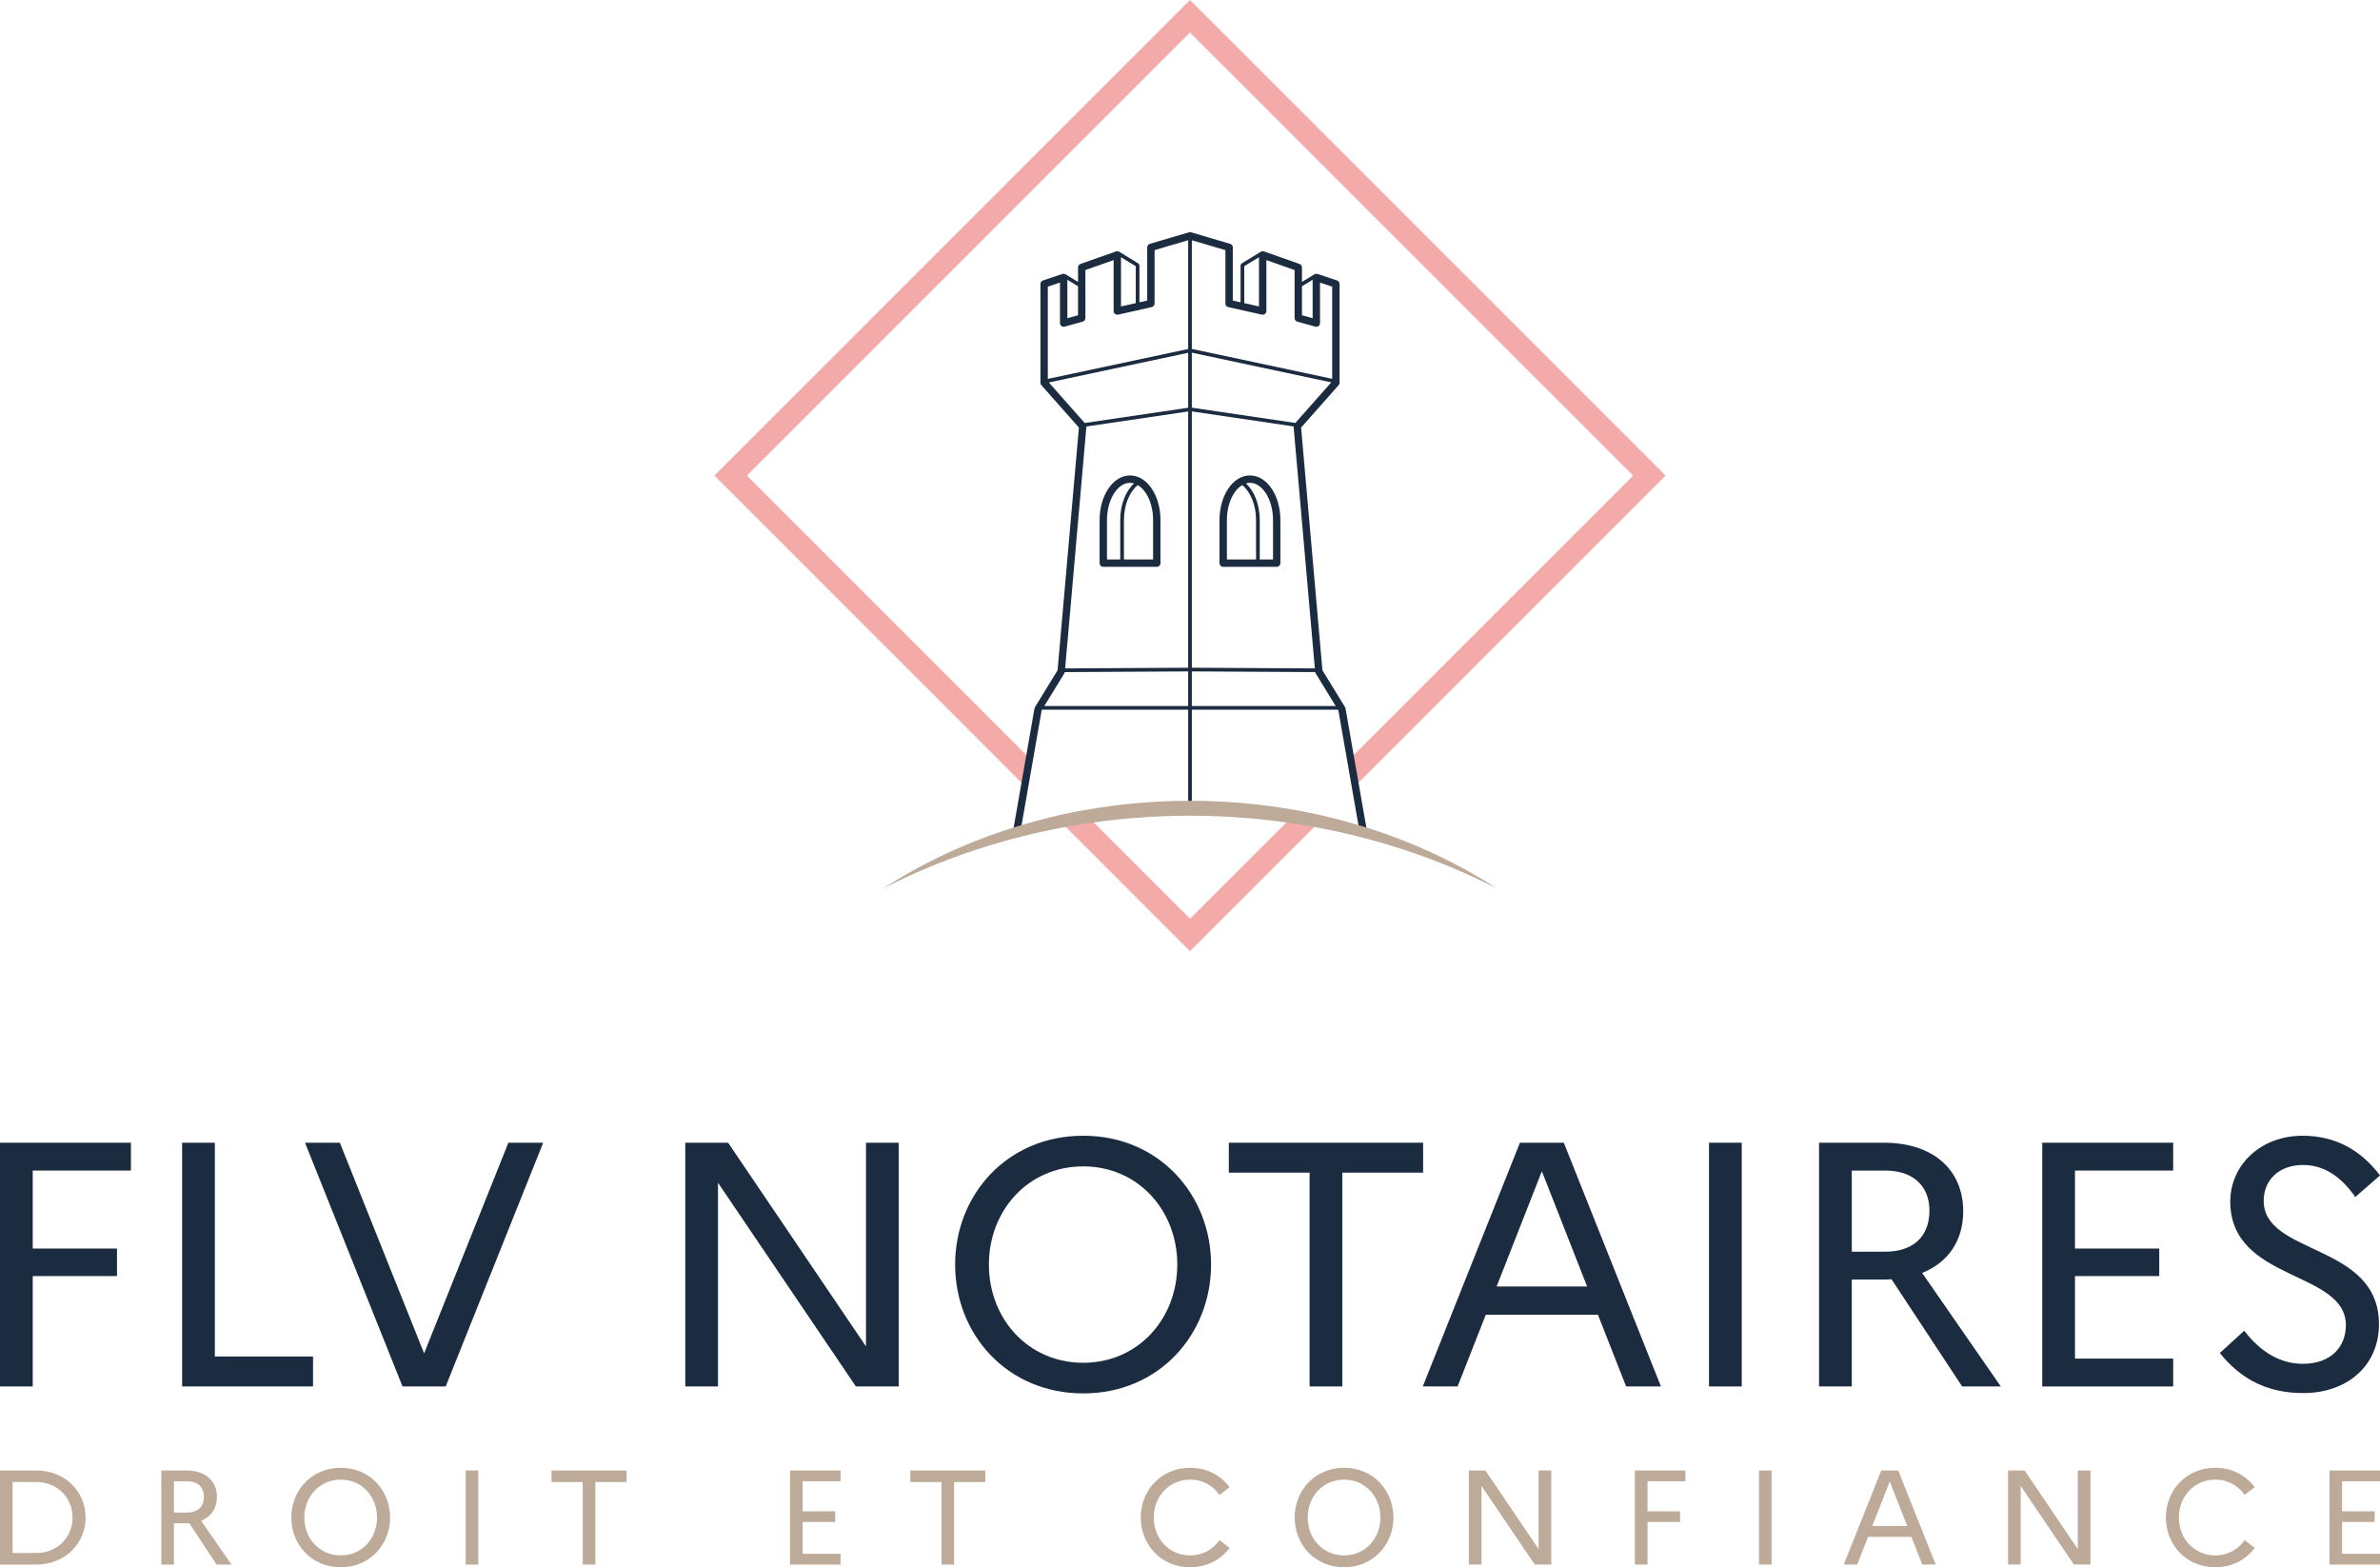 <svg xmlns="http://www.w3.org/2000/svg" id="Calque_2" viewBox="0 0 483.602 318.453"><defs><style> .cls-1 { fill: #1c2c40; } .cls-2 { fill: #beaa98; } .cls-3 { fill: #f3aaa9; } </style></defs><g id="Calque_1-2" data-name="Calque_1"><g><g><g><path class="cls-1" d="M0,232.19h26.603v5.66H6.651v15.848h17.122v5.59H6.651v22.43H0v-49.527Z"></path><path class="cls-1" d="M37.004,232.19h6.651v43.442h19.952v6.086h-26.603v-49.527Z"></path><path class="cls-1" d="M69.055,232.19l17.122,42.805,17.122-42.805h7.075l-19.81,49.527h-8.775l-19.811-49.527h7.076Z"></path><path class="cls-1" d="M139.243,232.19h8.703l28.018,41.39v-41.39h6.651v49.527h-8.703l-28.018-41.391v41.391h-6.651v-49.527Z"></path><path class="cls-1" d="M246.082,256.953c0,14.15-10.544,26.179-25.968,26.179-15.494,0-26.038-12.029-26.038-26.179s10.543-26.18,26.038-26.18c15.424,0,25.968,12.029,25.968,26.18ZM239.218,256.953c0-11.038-7.995-19.953-19.104-19.953-11.179,0-19.174,8.915-19.174,19.953s7.995,19.952,19.174,19.952c11.108,0,19.104-8.915,19.104-19.952Z"></path><path class="cls-1" d="M249.69,232.19h39.48v6.084h-16.415v43.443h-6.651v-43.443h-16.415v-6.084Z"></path><path class="cls-1" d="M308.84,232.19h8.915l19.739,49.527h-7.075l-5.73-14.575h-22.784l-5.73,14.575h-7.076l19.741-49.527ZM322.495,261.409l-9.197-23.419-9.197,23.419h18.395Z"></path><path class="cls-1" d="M347.26,232.19h6.651v49.527h-6.651v-49.527Z"></path><path class="cls-1" d="M369.62,232.19h13.159c9.977,0,16.133,5.447,16.133,13.938,0,5.943-3.043,10.399-8.349,12.523l15.99,23.065h-7.854l-14.363-21.793c-.496.07-1.061.07-1.557.07h-6.508v21.722h-6.651v-49.527ZM376.271,237.849v16.485h6.792c5.66,0,8.986-3.043,8.986-8.349,0-5.023-3.326-8.136-8.986-8.136h-6.792Z"></path><path class="cls-1" d="M414.973,232.19h26.603v5.66h-19.952v15.848h17.122v5.59h-17.122v16.768h19.952v5.661h-26.603v-49.527Z"></path><path class="cls-1" d="M456.008,270.395c3.397,4.387,7.358,6.723,11.957,6.723,5.519,0,8.703-3.326,8.703-7.854,0-11.179-23.489-8.773-23.489-25.117,0-7.358,6.084-13.373,14.716-13.373,6.934,0,12.029,3.185,15.707,8.067l-5.023,4.386c-2.902-4.175-6.367-6.508-10.614-6.508-4.882,0-7.995,3.041-7.995,7.286,0,11.108,23.421,8.562,23.421,25.047,0,8.562-6.58,14.01-15.353,14.01-7.288,0-12.666-2.76-16.981-8.138l4.952-4.528Z"></path></g><g><path class="cls-2" d="M0,298.79h7.347c5.981,0,10.05,4.398,10.05,9.559s-4.069,9.559-10.05,9.559H0v-19.117ZM2.567,301.138v14.42h4.835c4.261,0,7.346-3.222,7.346-7.209,0-4.015-3.085-7.211-7.346-7.211H2.567Z"></path><path class="cls-2" d="M32.778,298.79h5.08c3.85,0,6.226,2.102,6.226,5.38,0,2.294-1.174,4.014-3.222,4.833l6.172,8.904h-3.031l-5.545-8.413c-.191.028-.409.028-.6.028h-2.513v8.385h-2.567v-19.117ZM35.345,300.975v6.363h2.622c2.185,0,3.469-1.174,3.469-3.222,0-1.939-1.284-3.141-3.469-3.141h-2.622Z"></path><path class="cls-2" d="M79.263,308.349c0,5.461-4.069,10.104-10.022,10.104-5.981,0-10.05-4.643-10.05-10.104s4.069-10.104,10.05-10.104c5.953,0,10.022,4.642,10.022,10.104ZM76.615,308.349c0-4.261-3.087-7.702-7.374-7.702-4.315,0-7.402,3.441-7.402,7.702s3.087,7.7,7.402,7.7c4.287,0,7.374-3.44,7.374-7.7Z"></path><path class="cls-2" d="M94.617,298.79h2.567v19.117h-2.567v-19.117Z"></path><path class="cls-2" d="M112.072,298.79h15.239v2.348h-6.337v16.769h-2.567v-16.769h-6.335v-2.348Z"></path><path class="cls-2" d="M160.526,298.79h10.269v2.185h-7.702v6.117h6.609v2.157h-6.609v6.473h7.702v2.185h-10.269v-19.117Z"></path><path class="cls-2" d="M184.976,298.79h15.239v2.348h-6.337v16.769h-2.567v-16.769h-6.335v-2.348Z"></path><path class="cls-2" d="M247.795,312.936l2.049,1.585c-1.748,2.376-4.561,3.933-8.002,3.933-5.981,0-10.05-4.643-10.05-10.104s4.069-10.104,10.05-10.104c3.441,0,6.254,1.583,8.002,3.933l-2.049,1.583c-1.283-1.857-3.385-3.113-5.953-3.113-4.315,0-7.402,3.441-7.402,7.702s3.087,7.7,7.402,7.7c2.567,0,4.67-1.255,5.953-3.113Z"></path><path class="cls-2" d="M283.139,308.349c0,5.461-4.069,10.104-10.022,10.104-5.982,0-10.05-4.643-10.05-10.104s4.068-10.104,10.05-10.104c5.953,0,10.022,4.642,10.022,10.104ZM280.49,308.349c0-4.261-3.087-7.702-7.374-7.702-4.315,0-7.402,3.441-7.402,7.702s3.087,7.7,7.402,7.7c4.287,0,7.374-3.44,7.374-7.7Z"></path><path class="cls-2" d="M298.464,298.79h3.36l10.814,15.976v-15.976h2.567v19.117h-3.359l-10.815-15.976v15.976h-2.567v-19.117Z"></path><path class="cls-2" d="M332.199,298.79h10.269v2.185h-7.702v6.117h6.609v2.157h-6.609v8.658h-2.567v-19.117Z"></path><path class="cls-2" d="M357.41,298.79h2.567v19.117h-2.567v-19.117Z"></path><path class="cls-2" d="M382.265,298.79h3.441l7.62,19.117h-2.731l-2.213-5.626h-8.794l-2.213,5.626h-2.731l7.62-19.117ZM387.537,310.069l-3.55-9.039-3.552,9.039h7.102Z"></path><path class="cls-2" d="M408.024,298.79h3.36l10.814,15.976v-15.976h2.567v19.117h-3.359l-10.815-15.976v15.976h-2.567v-19.117Z"></path><path class="cls-2" d="M456.095,312.936l2.048,1.585c-1.748,2.376-4.559,3.933-8.001,3.933-5.982,0-10.05-4.643-10.05-10.104s4.068-10.104,10.05-10.104c3.441,0,6.253,1.583,8.001,3.933l-2.048,1.583c-1.283-1.857-3.385-3.113-5.953-3.113-4.315,0-7.402,3.441-7.402,7.702s3.087,7.7,7.402,7.7c2.567,0,4.67-1.255,5.953-3.113Z"></path><path class="cls-2" d="M473.332,298.79h10.269v2.185h-7.702v6.117h6.609v2.157h-6.609v6.473h7.702v2.185h-10.269v-19.117Z"></path></g></g><g><g><path class="cls-3" d="M263.749,164.725l-21.948,21.948-21.945-21.945c-1.828.337-3.644.726-5.453,1.147l27.397,27.397,27.401-27.401c-1.808-.421-3.624-.811-5.452-1.147Z"></path><polygon class="cls-3" points="209.192 154.063 151.764 96.636 241.801 6.6 252.332 17.131 321.306 86.105 331.838 96.636 274.41 154.064 275.392 159.681 338.437 96.636 324.606 82.805 255.632 13.831 241.8 0 145.165 96.636 208.209 159.681 209.192 154.063"></polygon></g><g><path class="cls-1" d="M277.771,168.934l-4.368-24.987-.099-.263-4.593-7.489-4.336-49.312,7.629-8.62c.121-.137.188-.314.188-.497v-20.064c0-.322-.207-.61-.512-.712l-3.972-1.326c-.192-.064-.394-.03-.571.06l-.005-.008-.048.03c-.016.01-.036.01-.052.021-.008.006-.011.016-.019.022l-2.46,1.503v-2.954c0-.317-.202-.602-.501-.707l-7.232-2.546c-.173-.061-.354-.035-.521.031l-.012-.019h0l-.112.069c-.012.007-.026.007-.037.015-.006.004-.009.013-.015.017l-3.869,2.365-.179.32v7.543l-1.577-.353v-10.807c0-.333-.218-.625-.538-.719l-7.945-2.343c-.137-.04-.287-.04-.424,0l-7.945,2.343c-.319.094-.538.387-.538.719v10.807l-1.577.353v-7.543s-.179-.32-.179-.32l-3.869-2.365c-.006-.005-.009-.013-.015-.017-.011-.008-.026-.007-.037-.015l-.112-.069-.012.019c-.167-.067-.348-.092-.521-.031l-7.232,2.546c-.299.105-.501.39-.501.707v2.954l-2.459-1.503c-.008-.006-.011-.016-.019-.022-.016-.011-.035-.011-.052-.021l-.048-.03-.005.008c-.177-.09-.38-.124-.571-.06l-3.973,1.326c-.305.102-.512.39-.512.712v20.064c0,.183.067.36.188.497l7.629,8.62-4.336,49.312-4.593,7.489-.1.263-4.368,24.987,1.478.258,4.344-24.846.085-.138h29.689v20.081h.75v-20.081h29.689l.085.138,4.344,24.846,1.478-.258h0ZM267.171,135.814l-24.995-.139v-52.081l20.681,3.053c0.0.016-.007.031-.005.047l4.319,49.12ZM263.206,85.94l-21.03-3.105v-11.175l28.327,6.035-7.297,8.245ZM266.719,56.847v7.811l-2.167-.602v-5.885l2.167-1.324ZM252.823,54.092l2.997-1.831v10.003l-2.997-.671v-7.501ZM249.582,62.404l6.825,1.528c.222.05.455-.004.633-.146.178-.142.281-.358.281-.585v-10.349l5.732,2.018v9.757c0,.338.224.632.549.723l3.667,1.019c.227.063.467.017.655-.126.188-.142.296-.362.296-.597v-8.228l2.472.826v18.727l-28.516-6.075v-22.079l6.82,2.011v10.847c0,.351.244.655.586.732ZM230.778,61.593l-2.997.671v-10.003l2.997,1.831v7.501ZM216.882,56.847l2.167,1.324v5.885l-2.167.602v-7.811ZM215.382,57.417v8.228c0,.236.109.455.296.597s.428.189.655.126l3.667-1.019c.325-.09.549-.385.549-.723v-9.757l5.732-2.018v10.349c0,.228.103.443.281.585.178.142.41.196.633.146l6.824-1.528c.343-.077.586-.381.586-.732v-10.847l6.82-2.011v22.101l-28.516,6.075v-18.748l2.473-.826ZM213.115,77.713l28.311-6.032v11.168l-21.018,3.103-7.293-8.24ZM220.75,86.693c.001-.011-.004-.021-.004-.032l20.679-3.053v52.067l-24.995.139,4.319-49.121ZM212.197,143.458l4.066-6.629.087-.264,25.076-.14v7.033h-29.229ZM242.176,143.458v-7.034l25.076.14.087.265,4.066,6.629h-29.229Z"></path><path class="cls-1" d="M224.185,115.177h10.867c.198,0,.391-.08.53-.22.14-.14.22-.333.22-.53v-8.761c-.002-2.428-.637-4.637-1.714-6.287-1.068-1.641-2.64-2.771-4.47-2.774-1.829.003-3.402,1.132-4.47,2.774-1.077,1.651-1.712,3.86-1.714,6.287v8.761c0,.198.08.391.22.53.14.14.333.22.53.22ZM232.833,100.2c.89,1.357,1.471,3.304,1.469,5.467v8.011h-5.923v-8.011c-.006-3.136,1.188-5.814,2.817-7.091.594.352,1.153.887,1.638,1.624ZM224.935,105.666c-.002-2.163.579-4.109,1.469-5.467.899-1.367,2.043-2.098,3.214-2.095.276-.001.55.047.82.126-1.713,1.541-2.805,4.297-2.81,7.435v8.011h-2.694v-8.011Z"></path><path class="cls-1" d="M253.983,96.605c-1.829.003-3.402,1.132-4.47,2.774-1.077,1.651-1.712,3.86-1.714,6.287v8.761c0,.198.08.391.22.53.14.14.333.22.53.22h10.867c.198,0,.391-.08.53-.22.14-.14.22-.333.22-.53v-8.761c-.002-2.428-.637-4.637-1.714-6.287-1.068-1.641-2.64-2.771-4.47-2.774ZM249.299,105.666c-.002-2.163.579-4.109,1.469-5.467.485-.737,1.044-1.272,1.638-1.624,1.628,1.276,2.823,3.955,2.817,7.091v8.011h-5.923v-8.011ZM258.667,113.677h-2.694v-8.011c-.006-3.138-1.097-5.894-2.81-7.435.27-.08.544-.127.821-.126,1.171-.003,2.316.728,3.214,2.095.89,1.357,1.471,3.304,1.469,5.467v8.011Z"></path></g><path class="cls-2" d="M179.431,180.541c36.666-23.762,88.078-23.777,124.74-0-38.489-19.71-86.254-19.727-124.74 0Z"></path></g></g></g></svg>